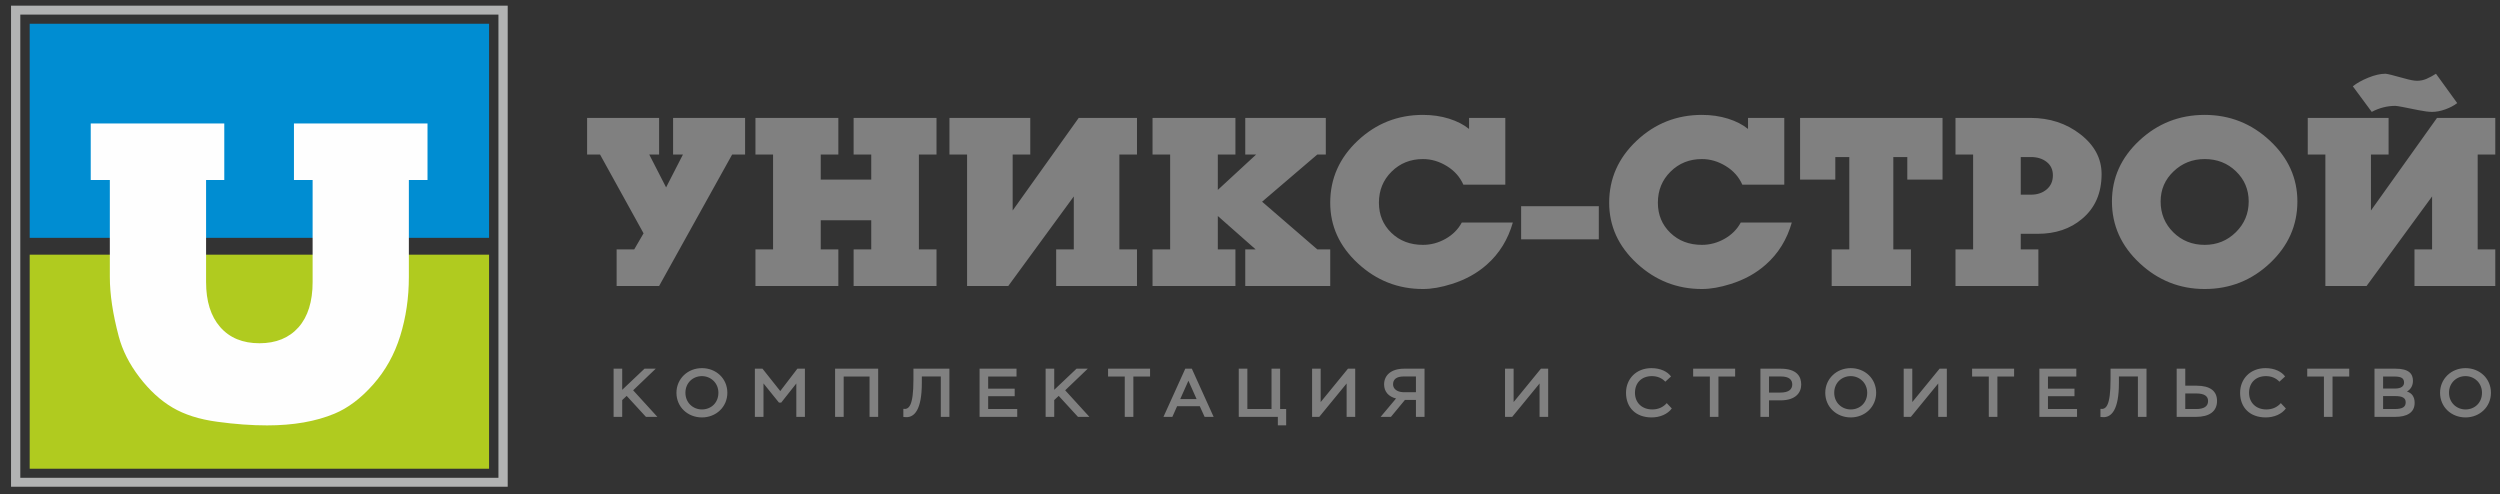 <?xml version="1.0" encoding="UTF-8"?> <svg xmlns="http://www.w3.org/2000/svg" width="167" height="33" viewBox="0 0 167 33" fill="none"><rect x="0" y="0" width="167" height="33" fill="#333333" stroke="none"/> <path fill-rule="evenodd" clip-rule="evenodd" d="M32.67 17.012V31.311H1.983V17.012H32.67Z" fill="#B0CB1F"></path> <path fill-rule="evenodd" clip-rule="evenodd" d="M1.983 1.587H32.67V15.887H1.983V1.587Z" fill="#008DD2"></path> <path d="M27.312 12.025V18.505C27.312 19.896 27.118 21.205 26.734 22.442C26.352 23.674 25.749 24.758 24.929 25.683C24.109 26.609 23.251 27.255 22.348 27.632C21.097 28.153 19.597 28.416 17.841 28.416C16.827 28.416 15.721 28.339 14.523 28.175C13.324 28.016 12.325 27.698 11.519 27.222C10.714 26.746 9.976 26.066 9.307 25.19C8.638 24.314 8.182 23.411 7.934 22.48C7.536 20.985 7.337 19.66 7.337 18.505V12.025H6.061V8.247H14.982V12.025H13.766V18.839C13.766 20.126 14.081 21.128 14.707 21.845C15.337 22.568 16.211 22.929 17.332 22.929C18.438 22.929 19.311 22.573 19.942 21.862C20.567 21.155 20.883 20.142 20.883 18.839V12.025H19.636V8.247H28.558V12.025H27.312Z" fill="#FEFEFE"></path> <path d="M1.047 31.915H33.606V32.515H1.047L0.737 32.215L1.047 31.915ZM1.047 32.515H0.737V32.215L1.047 32.515ZM1.356 0.677V32.215H0.737V0.677L1.047 0.377L1.356 0.677ZM0.737 0.677V0.377H1.047L0.737 0.677ZM33.606 0.977H1.047V0.377H33.606L33.915 0.677L33.606 0.977ZM33.606 0.377H33.915V0.677L33.606 0.377ZM33.296 32.215V0.677H33.915V32.215L33.606 32.515L33.296 32.215ZM33.915 32.215V32.515H33.606L33.915 32.215Z" fill="#B2B3B3"></path> <path d="M40.988 27.847H41.563V26.725L41.862 26.445L43.148 27.847H43.913L42.294 26.072L43.803 24.628H43.053L41.563 26.04V24.628H40.988V27.847ZM45.187 26.238C45.187 27.194 45.947 27.884 46.887 27.884C47.832 27.884 48.587 27.185 48.587 26.238C48.587 25.281 47.832 24.591 46.887 24.591C45.933 24.591 45.187 25.309 45.187 26.238ZM45.786 26.238C45.786 25.567 46.294 25.125 46.887 25.125C47.466 25.125 47.989 25.567 47.989 26.238C47.989 26.904 47.504 27.351 46.887 27.351C46.298 27.351 45.786 26.904 45.786 26.238ZM50.426 27.847H51.001V25.612L52.035 26.895H52.183L53.194 25.617V27.847H53.768V24.628H53.265L52.121 26.123L50.934 24.628H50.426V27.847ZM58.086 27.847H58.661V24.628H55.784V27.847H56.358V25.152H58.086V27.847ZM62.846 27.847H63.42V24.628H61.018V25.341C61.018 27.148 60.709 27.355 60.344 27.314V27.852C60.405 27.856 60.481 27.866 60.543 27.866C61.07 27.875 61.578 27.392 61.578 25.585V25.148H62.846V27.847ZM65.436 27.847H67.951V27.323H66.01V26.468H67.781V25.962H66.01V25.152H67.904V24.628H65.436V27.847ZM69.848 27.847H70.422V26.725L70.722 26.445L72.008 27.847H72.773L71.154 26.072L72.663 24.628H71.913L70.422 26.04V24.628H69.848V27.847ZM74.019 25.152H75.134V27.847H75.709V25.152H76.824V24.628H74.019V25.152ZM77.719 27.847H78.313L78.631 27.135H80.145L80.468 27.847H81.071L79.614 24.628H79.177L77.719 27.847ZM79.386 25.433L79.932 26.656H78.84L79.386 25.433ZM82.749 27.847H85.36V28.413H85.916V27.323H85.512V24.628H84.938V27.323H83.324V24.628H82.749V27.847ZM88.126 27.847L89.954 25.617V27.847H90.528V24.628H90.044L88.221 26.858V24.628H87.647V27.847H88.126ZM94.585 27.847H95.159V24.628H93.806C92.895 24.628 92.458 25.093 92.458 25.677C92.458 26.16 92.752 26.495 93.256 26.619L92.225 27.847H92.914L93.849 26.716H94.585V27.847ZM93.707 26.197C93.303 26.178 93.056 25.957 93.056 25.677C93.056 25.364 93.256 25.148 93.763 25.148H94.585V26.197H93.707ZM101.015 27.847L102.843 25.617V27.847H103.417V24.628H102.933L101.11 26.858V24.628H100.536V27.847H101.015ZM111.339 26.928C111.111 27.19 110.788 27.351 110.37 27.351C109.691 27.351 109.216 26.909 109.216 26.238C109.216 25.567 109.663 25.125 110.346 25.125C110.707 25.125 111.016 25.254 111.243 25.497L111.624 25.148C111.395 24.826 110.921 24.591 110.318 24.591C109.288 24.591 108.618 25.318 108.618 26.238C108.618 27.236 109.283 27.884 110.327 27.884C110.892 27.884 111.4 27.663 111.676 27.286L111.339 26.928ZM113.102 25.152H114.218V27.847H114.792V25.152H115.908V24.628H113.102V25.152ZM118.17 27.847V26.744H118.935C119.969 26.744 120.321 26.215 120.321 25.686C120.321 25.176 120.06 24.628 118.939 24.628H117.596V27.847H118.17ZM118.958 25.148C119.523 25.148 119.722 25.373 119.722 25.681C119.722 26.013 119.485 26.224 118.925 26.224H118.17V25.148H118.958ZM121.928 26.238C121.928 27.194 122.688 27.884 123.628 27.884C124.572 27.884 125.327 27.185 125.327 26.238C125.327 25.281 124.572 24.591 123.628 24.591C122.673 24.591 121.928 25.309 121.928 26.238ZM122.526 26.238C122.526 25.567 123.034 25.125 123.628 25.125C124.207 25.125 124.729 25.567 124.729 26.238C124.729 26.904 124.245 27.351 123.628 27.351C123.039 27.351 122.526 26.904 122.526 26.238ZM127.646 27.847L129.474 25.617V27.847H130.048V24.628H129.564L127.741 26.858V24.628H127.167V27.847H127.646ZM131.736 25.152H132.852V27.847H133.426V25.152H134.542V24.628H131.736V25.152ZM136.23 27.847H138.746V27.323H136.804V26.468H138.575V25.962H136.804V25.152H138.698V24.628H136.23V27.847ZM142.812 27.847H143.386V24.628H140.984V25.341C140.984 27.148 140.676 27.355 140.31 27.314V27.852C140.372 27.856 140.448 27.866 140.509 27.866C141.036 27.875 141.544 27.392 141.544 25.585V25.148H142.812V27.847ZM146.722 26.284C147.229 26.284 147.5 26.449 147.5 26.785C147.5 27.148 147.225 27.323 146.707 27.323H145.976V26.284H146.722ZM145.976 24.628H145.402V27.847H146.693C147.576 27.847 148.098 27.488 148.098 26.785C148.098 26.128 147.647 25.764 146.731 25.764H145.976V24.628ZM152.359 26.928C152.131 27.19 151.808 27.351 151.391 27.351C150.712 27.351 150.237 26.909 150.237 26.238C150.237 25.567 150.683 25.125 151.367 25.125C151.728 25.125 152.036 25.254 152.264 25.497L152.644 25.148C152.416 24.826 151.941 24.591 151.338 24.591C150.308 24.591 149.639 25.318 149.639 26.238C149.639 27.236 150.303 27.884 151.348 27.884C151.913 27.884 152.421 27.663 152.696 27.286L152.359 26.928ZM154.123 25.152H155.238V27.847H155.813V25.152H156.928V24.628H154.123V25.152ZM158.616 27.847H159.998C160.767 27.847 161.298 27.576 161.298 26.909C161.298 26.495 161.104 26.252 160.786 26.155C161.028 26.013 161.185 25.773 161.185 25.438C161.185 24.969 160.914 24.628 160.026 24.628H158.616V27.847ZM159.998 26.458C160.501 26.458 160.7 26.592 160.7 26.877C160.7 27.19 160.482 27.323 159.96 27.323H159.191V26.458H159.998ZM159.95 25.152C160.444 25.152 160.591 25.29 160.591 25.562C160.591 25.806 160.378 25.953 160.012 25.953H159.191V25.152H159.95ZM162.996 26.238C162.996 27.194 163.755 27.884 164.695 27.884C165.64 27.884 166.395 27.185 166.395 26.238C166.395 25.281 165.64 24.591 164.695 24.591C163.741 24.591 162.996 25.309 162.996 26.238ZM163.594 26.238C163.594 25.567 164.102 25.125 164.695 25.125C165.274 25.125 165.797 25.567 165.797 26.238C165.797 26.904 165.312 27.351 164.695 27.351C164.107 27.351 163.594 26.904 163.594 26.238Z" fill="#808080"></path> <path d="M39.218 7.876H44.028V10.323H43.37L44.495 12.518L45.62 10.323H44.962V7.876H49.772V10.323H48.907L44.028 19.105H41.19V16.658H42.367L42.99 15.586L40.083 10.323H39.218V7.876ZM50.464 7.876H56.001V10.323H54.825V11.999H58.199V10.323H57.022V7.876H62.559V10.323H61.382V16.658H62.559V19.105H57.022V16.658H58.199V14.714H54.825V16.658H56.001V19.105H50.464V16.658H51.641V10.323H50.464V7.876ZM64.6 19.105V10.323H63.424V7.876H68.822V10.323H67.646V14.06L72.058 7.876H75.951V10.323H74.774V16.658H75.951V19.105H70.552V16.658H71.729V13.122L67.352 19.105H64.6ZM88.859 19.105H83.183V16.658H83.876L81.35 14.429V16.658H82.526V19.105H76.989V16.658H78.166V10.323H76.989V7.876H82.526V10.323H81.35V12.686L83.91 10.323H83.183V7.876H88.564V10.323H87.994L84.308 13.474L87.994 16.658H88.859V19.105ZM98.133 7.876H100.555V12.334H97.752C97.522 11.815 97.152 11.401 96.645 11.091C96.137 10.781 95.607 10.625 95.053 10.625C94.223 10.625 93.525 10.904 92.96 11.463C92.394 12.021 92.112 12.714 92.112 13.541C92.112 14.345 92.388 15.016 92.942 15.552C93.496 16.088 94.199 16.357 95.053 16.357C95.584 16.357 96.088 16.222 96.567 15.951C97.046 15.68 97.406 15.317 97.648 14.865H101.057C100.734 15.999 100.157 16.935 99.327 17.669C98.681 18.247 97.897 18.683 96.974 18.971C96.27 19.195 95.63 19.306 95.053 19.306C93.392 19.306 91.944 18.736 90.71 17.596C89.476 16.457 88.859 15.105 88.859 13.541C88.859 11.932 89.47 10.552 90.693 9.401C91.916 8.25 93.369 7.675 95.053 7.675C95.676 7.675 96.256 7.759 96.792 7.926C97.328 8.094 97.775 8.323 98.133 8.614V7.876ZM106.801 15.988H101.611V13.775H106.801V15.988ZM116.768 7.876H119.19V12.334H116.387C116.156 11.815 115.787 11.401 115.279 11.091C114.772 10.781 114.242 10.625 113.688 10.625C112.857 10.625 112.159 10.904 111.594 11.463C111.029 12.021 110.746 12.714 110.746 13.541C110.746 14.345 111.023 15.016 111.577 15.552C112.131 16.088 112.834 16.357 113.688 16.357C114.218 16.357 114.723 16.222 115.202 15.951C115.68 15.68 116.041 15.317 116.283 14.865H119.692C119.369 15.999 118.792 16.935 117.961 17.669C117.315 18.247 116.531 18.683 115.608 18.971C114.905 19.195 114.264 19.306 113.688 19.306C112.027 19.306 110.579 18.736 109.345 17.596C108.111 16.457 107.493 15.105 107.493 13.541C107.493 11.932 108.105 10.552 109.327 9.401C110.55 8.25 112.004 7.675 113.688 7.675C114.311 7.675 114.89 7.759 115.427 7.926C115.963 8.094 116.41 8.323 116.768 8.614V7.876ZM120.245 7.876H129.762V11.999H127.408V10.49H126.474V16.658H127.651V19.105H122.356V16.658H123.533V10.49H122.599V11.999H120.245V7.876ZM134.987 15.619V16.658H136.164V19.105H130.627V16.658H131.804V10.323H130.627V7.876H135.627C136.919 7.876 138.035 8.242 138.975 8.974C139.915 9.706 140.386 10.591 140.386 11.63C140.386 12.904 139.947 13.904 139.07 14.63C138.286 15.289 137.3 15.619 136.112 15.619H134.987ZM134.987 10.49V13.005H135.662C136.089 13.005 136.44 12.887 136.717 12.653C136.994 12.418 137.133 12.105 137.133 11.714C137.133 11.334 136.994 11.035 136.717 10.817C136.44 10.599 136.089 10.49 135.662 10.49H134.987ZM153.466 13.457C153.466 15.055 152.855 16.429 151.632 17.58C150.409 18.731 148.956 19.306 147.272 19.306C145.611 19.306 144.163 18.731 142.929 17.58C141.695 16.429 141.078 15.055 141.078 13.457C141.078 11.882 141.689 10.524 142.912 9.385C144.134 8.245 145.588 7.675 147.272 7.675C148.944 7.675 150.395 8.248 151.624 9.393C152.852 10.538 153.466 11.893 153.466 13.457ZM150.213 13.457C150.213 12.664 149.931 11.993 149.365 11.446C148.8 10.898 148.102 10.625 147.272 10.625C146.464 10.625 145.772 10.898 145.196 11.446C144.619 11.993 144.33 12.664 144.33 13.457C144.33 14.273 144.613 14.96 145.178 15.519C145.744 16.077 146.441 16.357 147.272 16.357C148.091 16.357 148.786 16.074 149.357 15.51C149.928 14.946 150.213 14.261 150.213 13.457ZM155.335 19.105V10.323H154.158V7.876H159.557V10.323H158.38V14.06L162.792 7.876H166.685V10.323H165.509V16.658H166.685V19.105H161.287V16.658H162.463V13.122L158.086 19.105H155.335ZM162.723 4.926L164.142 6.887C163.923 7.055 163.657 7.194 163.346 7.306C163.034 7.418 162.74 7.474 162.463 7.474C162.233 7.474 161.927 7.435 161.546 7.357C160.635 7.167 160.122 7.072 160.007 7.072C159.464 7.072 158.939 7.206 158.432 7.474L157.169 5.764C157.434 5.552 157.78 5.359 158.207 5.186C158.634 5.013 159.014 4.926 159.349 4.926C159.453 4.926 159.862 5.027 160.578 5.228C160.969 5.34 161.264 5.396 161.46 5.396C161.679 5.396 161.887 5.354 162.083 5.27C162.279 5.186 162.492 5.072 162.723 4.926Z" fill="#808080"></path> </svg> 